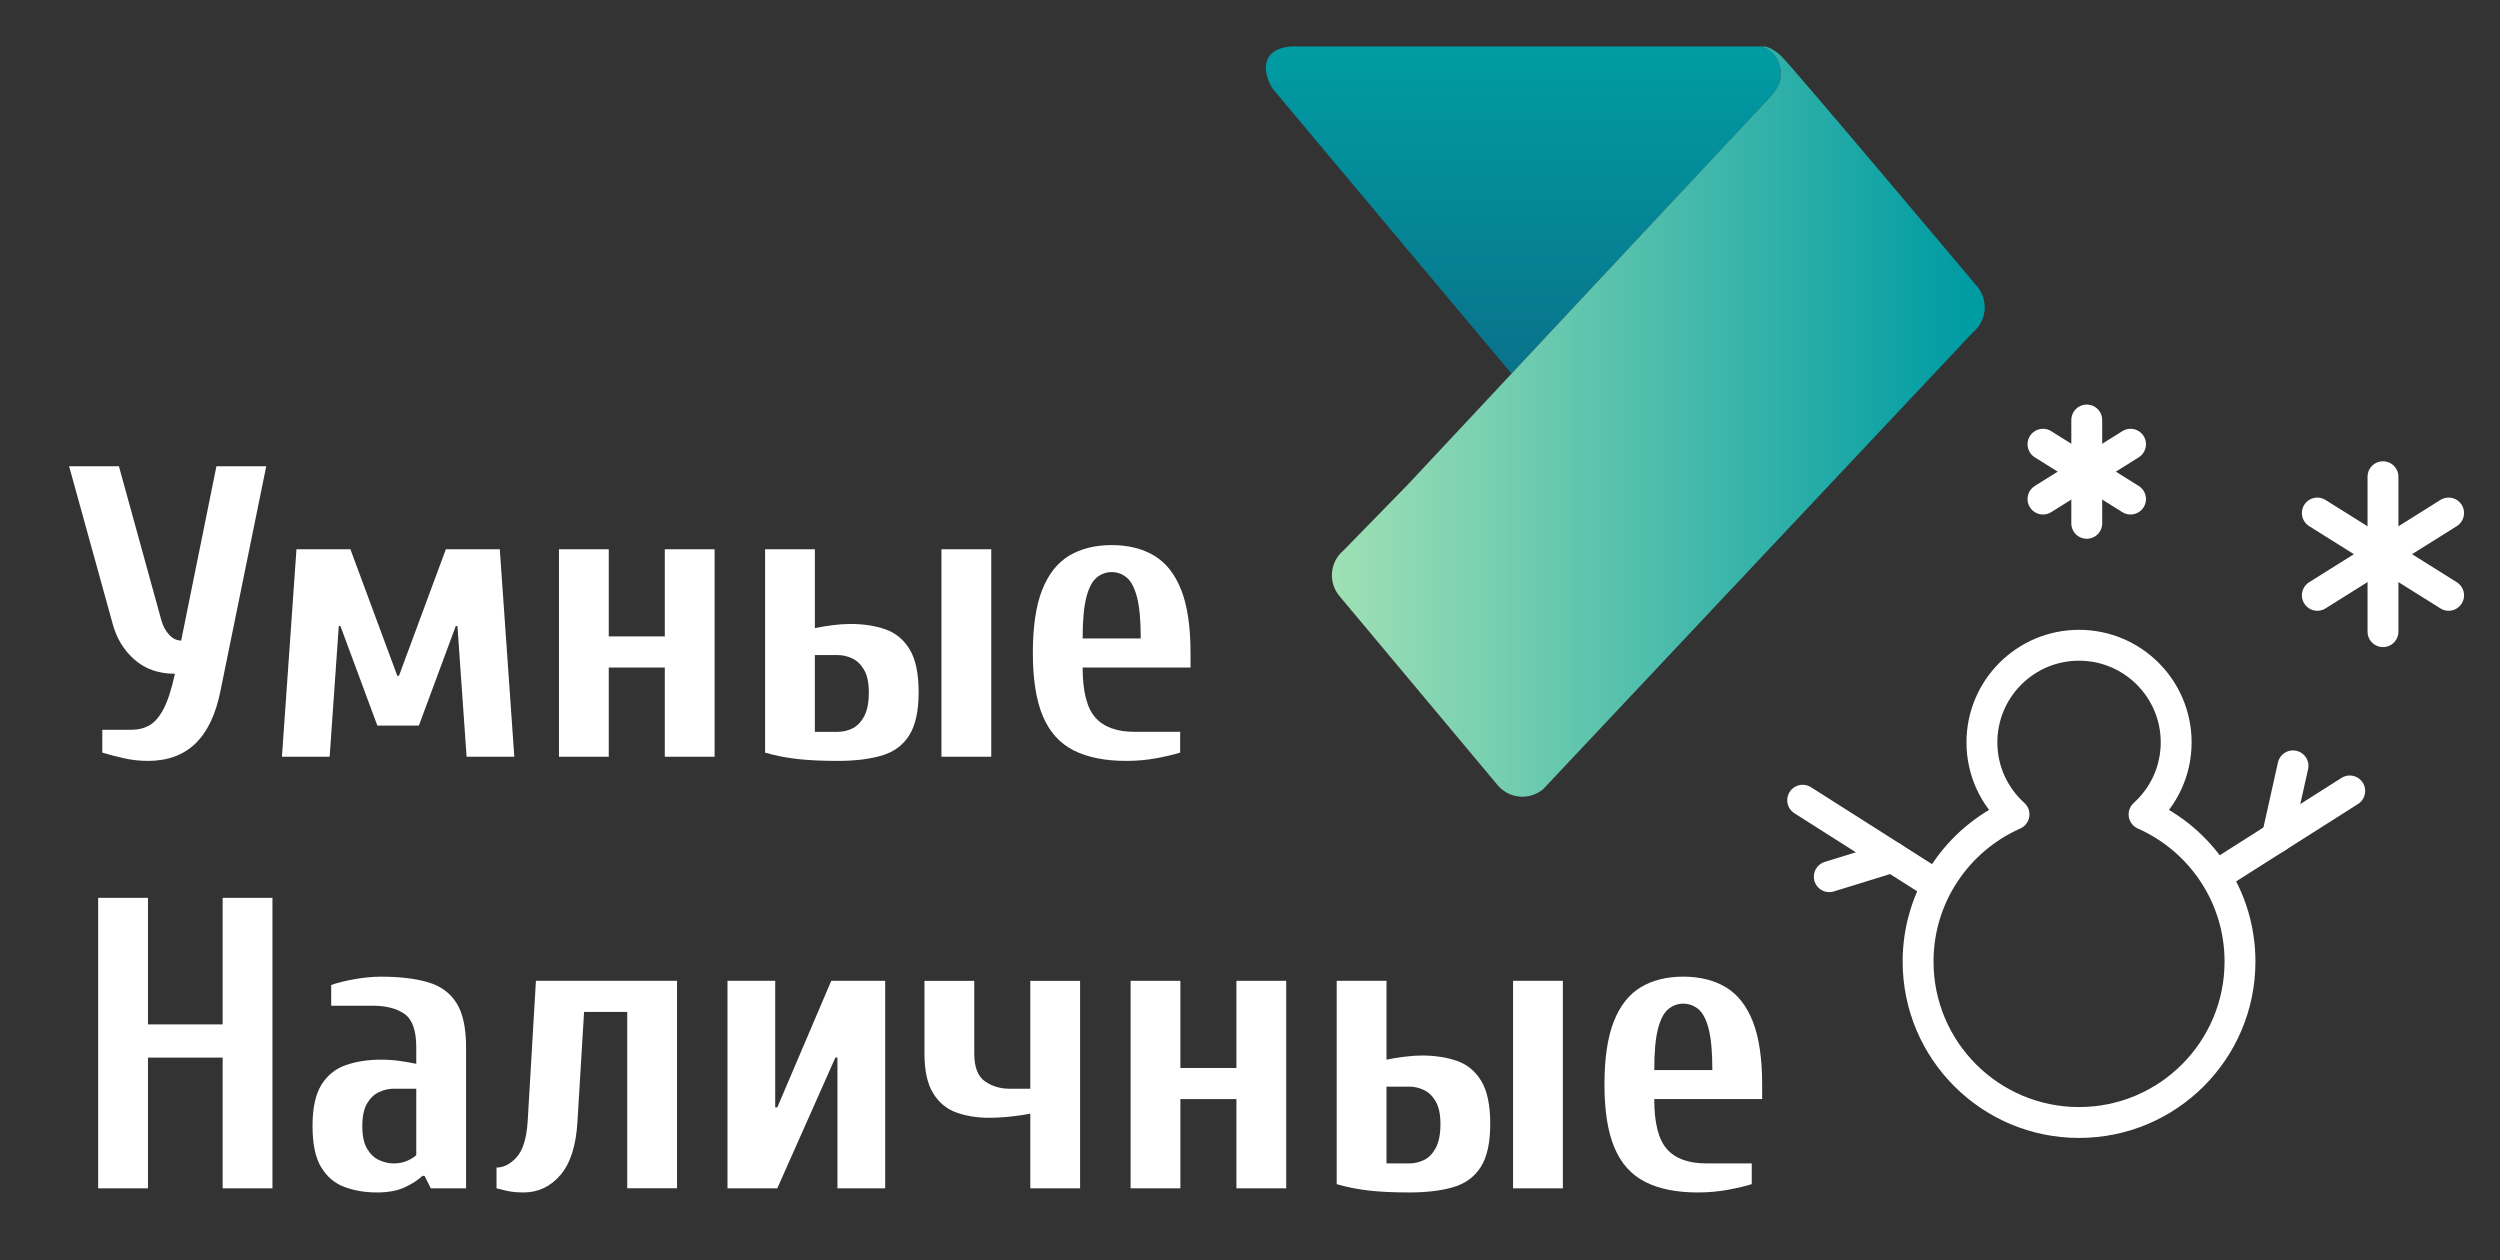 <?xml version="1.0" encoding="utf-8"?>
<!-- Generator: Adobe Illustrator 16.0.0, SVG Export Plug-In . SVG Version: 6.00 Build 0)  -->
<!DOCTYPE svg PUBLIC "-//W3C//DTD SVG 1.1//EN" "http://www.w3.org/Graphics/SVG/1.1/DTD/svg11.dtd">
<svg version="1.1" id="Layer_1" xmlns="http://www.w3.org/2000/svg" xmlns:xlink="http://www.w3.org/1999/xlink" x="0px" y="0px"
	 width="161.923px" height="81.63px" viewBox="0 0 161.923 81.63" enable-background="new 0 0 161.923 81.63" xml:space="preserve">
<rect x="0" y="0" width="161.923" height="81.63" fill="#333333" stroke="none"/>
<g>
	<g>
		<g>
			<linearGradient id="SVGID_1_" gradientUnits="userSpaceOnUse" x1="98.664" y1="23.796" x2="98.664" y2="3.08">
				<stop  offset="0.004" style="stop-color:#09738C"/>
				<stop  offset="0.996" style="stop-color:#009CA3"/>
			</linearGradient>
			<path fill="url(#SVGID_1_)" d="M115.315,5.115c0.126-0.864-0.269-1.824-1.24-2.105H84.017c0,0-0.104-0.014-0.258-0.009
				c-2.482,0.118-1.805,2.175-1.223,2.874L97.9,24.203l16.641-17.799C114.541,6.404,115.228,5.717,115.315,5.115z"/>
			<linearGradient id="SVGID_2_" gradientUnits="userSpaceOnUse" x1="84.178" y1="27.306" x2="127.288" y2="27.306">
				<stop  offset="0" style="stop-color:#A8E4B6"/>
				<stop  offset="0.996" style="stop-color:#009CA3"/>
			</linearGradient>
			<path fill="url(#SVGID_2_)" d="M128.064,18.562c0,0-2.782-3.313-5.75-6.822c-3.224-3.815-6.665-7.863-6.979-8.145
				c-0.483-0.43-0.841-0.555-1.05-0.586h-0.211c0.972,0.281,1.366,1.241,1.24,2.105c-0.088,0.602-0.774,1.289-0.774,1.289
				L97.9,24.203l-6.731,7.198l-4.148,4.248c-0.891,0.743-1.012,2.065-0.268,2.954l10.242,12.244c0.741,0.891,2.062,1.01,2.953,0.268
				l27.848-29.6C128.685,20.773,128.805,19.451,128.064,18.562z"/>
		</g>
		<g>
			<path fill="#FFFFFF" d="M9.583,49.283c-0.537,0-1.062-0.059-1.572-0.175c-0.512-0.116-0.973-0.237-1.385-0.362v-1.479h1.882
				c0.447,0,0.842-0.099,1.183-0.296c0.34-0.197,0.645-0.556,0.914-1.075c0.269-0.52,0.51-1.271,0.725-2.258
				c-1.057,0-1.93-0.305-2.62-0.914c-0.69-0.608-1.16-1.379-1.411-2.311L4.476,30.2h3.226l2.741,9.944
				c0.107,0.395,0.277,0.717,0.512,0.968c0.232,0.251,0.492,0.376,0.779,0.376L14.018,30.2h3.226l-2.957,14.514
				c-0.305,1.541-0.847,2.688-1.626,3.44C11.881,48.906,10.854,49.283,9.583,49.283z"/>
			<path fill="#FFFFFF" d="M18.261,49.014l0.941-13.438h3.494l3.037,8.197h0.107l3.037-8.197h3.494l0.94,13.438h-3.091l-0.592-8.466
				h-0.107l-2.392,6.45h-2.688l-2.392-6.45h-0.107l-0.591,8.466H18.261z"/>
			<path fill="#FFFFFF" d="M36.204,49.014V35.576h3.225v5.644h3.629v-5.644h3.225v13.438h-3.225v-5.778h-3.629v5.778H36.204z"/>
			<path fill="#FFFFFF" d="M54.257,49.283c-1.004,0-1.867-0.041-2.594-0.121c-0.725-0.08-1.429-0.219-2.109-0.416v-13.17h3.225
				v5.105c0.341-0.07,0.722-0.134,1.143-0.188s0.802-0.08,1.143-0.08c0.859,0,1.621,0.116,2.285,0.349
				c0.662,0.233,1.186,0.668,1.572,1.304c0.385,0.637,0.577,1.563,0.577,2.781c0,1.201-0.202,2.124-0.604,2.77
				c-0.403,0.645-0.994,1.084-1.773,1.316S55.386,49.283,54.257,49.283z M52.778,47.401h1.479c0.322,0,0.637-0.071,0.941-0.215
				s0.56-0.403,0.766-0.779c0.205-0.376,0.309-0.896,0.309-1.56c0-0.627-0.104-1.115-0.309-1.465
				c-0.206-0.349-0.461-0.595-0.766-0.738s-0.619-0.215-0.941-0.215h-1.479V47.401z M60.977,49.014V35.576h3.226v13.438H60.977z"/>
			<path fill="#FFFFFF" d="M72.944,49.283c-1.38,0-2.518-0.229-3.414-0.686c-0.896-0.457-1.559-1.196-1.988-2.217
				c-0.43-1.021-0.645-2.383-0.645-4.086c0-1.702,0.201-3.064,0.604-4.086c0.404-1.021,0.986-1.76,1.748-2.217
				c0.761-0.457,1.68-0.686,2.754-0.686c1.076,0,1.994,0.229,2.756,0.686c0.761,0.457,1.344,1.196,1.746,2.217
				c0.404,1.021,0.605,2.384,0.605,4.086v0.94h-6.988c0,1.542,0.273,2.62,0.82,3.239c0.546,0.617,1.393,0.927,2.539,0.927h2.957
				v1.345c-0.395,0.125-0.905,0.246-1.532,0.362C74.278,49.225,73.625,49.283,72.944,49.283z M70.122,41.354h3.763
				c0-1.164-0.081-2.055-0.241-2.674c-0.162-0.618-0.387-1.043-0.672-1.276c-0.287-0.233-0.609-0.35-0.969-0.35
				c-0.357,0-0.681,0.116-0.967,0.35c-0.287,0.233-0.511,0.658-0.672,1.276C70.202,39.299,70.122,40.189,70.122,41.354z"/>
			<path fill="#FFFFFF" d="M6.357,76.967V58.152h3.226v8.197h4.838v-8.197h3.225v18.814h-3.225V68.5H9.583v8.467H6.357z"/>
			<path fill="#FFFFFF" d="M24.408,77.234c-0.753,0-1.447-0.116-2.083-0.349c-0.637-0.233-1.143-0.659-1.519-1.276
				c-0.376-0.619-0.564-1.51-0.564-2.675s0.192-2.056,0.577-2.675c0.386-0.617,0.914-1.043,1.586-1.275
				c0.672-0.233,1.43-0.35,2.271-0.35c0.412,0,0.811,0.026,1.196,0.08c0.385,0.055,0.747,0.117,1.089,0.188v-1.075
				c0-1.075-0.252-1.791-0.753-2.15c-0.502-0.357-1.192-0.537-2.069-0.537h-2.688v-1.344c0.411-0.144,0.918-0.27,1.518-0.377
				c0.601-0.107,1.17-0.161,1.707-0.161c1.219,0,2.234,0.121,3.051,0.363c0.814,0.241,1.429,0.69,1.841,1.344
				c0.412,0.654,0.618,1.608,0.618,2.862v9.139h-2.285l-0.402-0.807h-0.135c-0.287,0.269-0.668,0.516-1.143,0.738
				C25.747,77.123,25.143,77.234,24.408,77.234z M25.483,75.354c0.34,0,0.641-0.058,0.9-0.174c0.26-0.117,0.452-0.238,0.578-0.363
				v-4.301h-1.479c-0.305,0-0.614,0.072-0.928,0.215c-0.313,0.145-0.573,0.391-0.779,0.739c-0.206,0.35-0.309,0.838-0.309,1.465
				c0,0.628,0.103,1.116,0.309,1.465c0.206,0.35,0.466,0.597,0.779,0.739C24.869,75.282,25.179,75.354,25.483,75.354z"/>
			<path fill="#FFFFFF" d="M33.906,77.234c-0.466,0-0.869-0.045-1.21-0.134c-0.34-0.09-0.52-0.134-0.537-0.134v-1.344
				c0.466,0,0.9-0.225,1.304-0.672c0.403-0.448,0.64-1.21,0.712-2.285l0.537-9.139h9.139v13.439h-3.225V65.543H37.83l-0.43,7.123
				c-0.09,1.541-0.457,2.688-1.103,3.44C35.653,76.859,34.855,77.234,33.906,77.234z"/>
			<path fill="#FFFFFF" d="M47.119,76.967V63.527h3.091v8.197h0.135l3.494-8.197h3.494v13.439h-3.092V68.5h-0.135l-3.762,8.467
				H47.119z"/>
			<path fill="#FFFFFF" d="M66.731,76.967v-4.838c-0.341,0.071-0.758,0.134-1.25,0.188c-0.493,0.054-0.973,0.08-1.438,0.08
				c-0.754,0-1.447-0.111-2.084-0.336c-0.636-0.223-1.143-0.64-1.518-1.249c-0.377-0.608-0.564-1.47-0.564-2.58v-4.704h3.225v4.704
				c0,0.878,0.229,1.478,0.686,1.801c0.457,0.322,0.99,0.483,1.6,0.483h1.344v-6.988h3.225v13.439H66.731z"/>
			<path fill="#FFFFFF" d="M73.228,76.967V63.527h3.225v5.645h3.629v-5.645h3.225v13.439h-3.225v-5.779h-3.629v5.779H73.228z"/>
			<path fill="#FFFFFF" d="M91.28,77.234c-1.004,0-1.868-0.039-2.594-0.12s-1.43-0.22-2.109-0.417v-13.17h3.225v5.107
				c0.34-0.072,0.721-0.135,1.143-0.188c0.42-0.054,0.801-0.081,1.143-0.081c0.859,0,1.621,0.117,2.284,0.35
				c0.663,0.233,1.187,0.668,1.572,1.304c0.385,0.636,0.577,1.563,0.577,2.782c0,1.2-0.201,2.123-0.604,2.768
				c-0.404,0.646-0.995,1.084-1.774,1.317C93.363,77.118,92.409,77.234,91.28,77.234z M89.802,75.354h1.479
				c0.322,0,0.636-0.071,0.94-0.215c0.305-0.143,0.56-0.403,0.767-0.779c0.205-0.377,0.309-0.896,0.309-1.559
				c0-0.627-0.104-1.115-0.309-1.465c-0.207-0.35-0.462-0.596-0.767-0.739s-0.618-0.216-0.94-0.216h-1.479V75.354z M97.999,76.967
				V63.527h3.226v13.439H97.999z"/>
			<path fill="#FFFFFF" d="M109.968,77.234c-1.381,0-2.518-0.228-3.414-0.685s-1.559-1.196-1.988-2.218
				c-0.431-1.021-0.646-2.383-0.646-4.085s0.202-3.063,0.604-4.085c0.403-1.021,0.985-1.761,1.747-2.218
				c0.761-0.457,1.68-0.686,2.755-0.686s1.993,0.229,2.755,0.686c0.761,0.457,1.344,1.196,1.747,2.218s0.605,2.383,0.605,4.085v0.94
				h-6.988c0,1.541,0.272,2.621,0.819,3.238c0.546,0.619,1.394,0.928,2.54,0.928h2.956v1.344c-0.394,0.126-0.905,0.246-1.532,0.363
				C111.302,77.177,110.647,77.234,109.968,77.234z M107.146,69.307h3.762c0-1.165-0.08-2.057-0.241-2.674
				c-0.161-0.619-0.386-1.045-0.672-1.277c-0.287-0.232-0.609-0.35-0.968-0.35s-0.682,0.117-0.967,0.35
				c-0.287,0.232-0.512,0.658-0.673,1.277C107.226,67.25,107.146,68.142,107.146,69.307z"/>
		</g>
	</g>
	<g>
		
			<path fill-rule="evenodd" clip-rule="evenodd" fill="none" stroke="#FFFFFF" stroke-width="2" stroke-linecap="round" stroke-linejoin="round" stroke-miterlimit="5" d="
			M138.869,52.748c1.274-1.15,2.08-2.812,2.08-4.664c0-3.474-2.816-6.291-6.292-6.291c-3.475,0-6.29,2.817-6.29,6.291
			c0,1.853,0.806,3.514,2.079,4.664c-3.657,1.619-6.213,5.275-6.213,9.531c0,5.756,4.667,10.424,10.424,10.424
			c5.758,0,10.426-4.668,10.426-10.424C145.083,58.023,142.527,54.367,138.869,52.748z"/>
		
			<line fill-rule="evenodd" clip-rule="evenodd" fill="none" stroke="#FFFFFF" stroke-width="2" stroke-linecap="round" stroke-linejoin="round" stroke-miterlimit="5" x1="143.71" y1="56.617" x2="152.191" y2="51.229"/>
		
			<line fill-rule="evenodd" clip-rule="evenodd" fill="none" stroke="#FFFFFF" stroke-width="2" stroke-linecap="round" stroke-linejoin="round" stroke-miterlimit="5" x1="147.487" y1="54.219" x2="148.516" y2="49.604"/>
		
			<line fill-rule="evenodd" clip-rule="evenodd" fill="none" stroke="#FFFFFF" stroke-width="2" stroke-linecap="round" stroke-linejoin="round" stroke-miterlimit="5" x1="125.239" y1="57.22" x2="116.758" y2="51.83"/>
		
			<line fill-rule="evenodd" clip-rule="evenodd" fill="none" stroke="#FFFFFF" stroke-width="2" stroke-linecap="round" stroke-linejoin="round" stroke-miterlimit="5" x1="122.564" y1="55.52" x2="118.481" y2="56.782"/>
	</g>
	<g>
		
			<line fill-rule="evenodd" clip-rule="evenodd" fill="none" stroke="#FFFFFF" stroke-width="2" stroke-linecap="round" stroke-linejoin="round" stroke-miterlimit="5" x1="135.158" y1="27.203" x2="135.158" y2="33.895"/>
		
			<line fill-rule="evenodd" clip-rule="evenodd" fill="none" stroke="#FFFFFF" stroke-width="2" stroke-linecap="round" stroke-linejoin="round" stroke-miterlimit="5" x1="137.993" y1="28.773" x2="132.323" y2="32.324"/>
		
			<line fill-rule="evenodd" clip-rule="evenodd" fill="none" stroke="#FFFFFF" stroke-width="2" stroke-linecap="round" stroke-linejoin="round" stroke-miterlimit="5" x1="132.323" y1="28.773" x2="137.993" y2="32.324"/>
	</g>
	<g>
		
			<line fill-rule="evenodd" clip-rule="evenodd" fill="none" stroke="#FFFFFF" stroke-width="2" stroke-linecap="round" stroke-linejoin="round" stroke-miterlimit="5" x1="154.344" y1="30.877" x2="154.344" y2="40.912"/>
		
			<line fill-rule="evenodd" clip-rule="evenodd" fill="none" stroke="#FFFFFF" stroke-width="2" stroke-linecap="round" stroke-linejoin="round" stroke-miterlimit="5" x1="158.595" y1="33.229" x2="150.091" y2="38.559"/>
		
			<line fill-rule="evenodd" clip-rule="evenodd" fill="none" stroke="#FFFFFF" stroke-width="2" stroke-linecap="round" stroke-linejoin="round" stroke-miterlimit="5" x1="150.091" y1="33.229" x2="158.595" y2="38.559"/>
	</g>
</g>
</svg>
